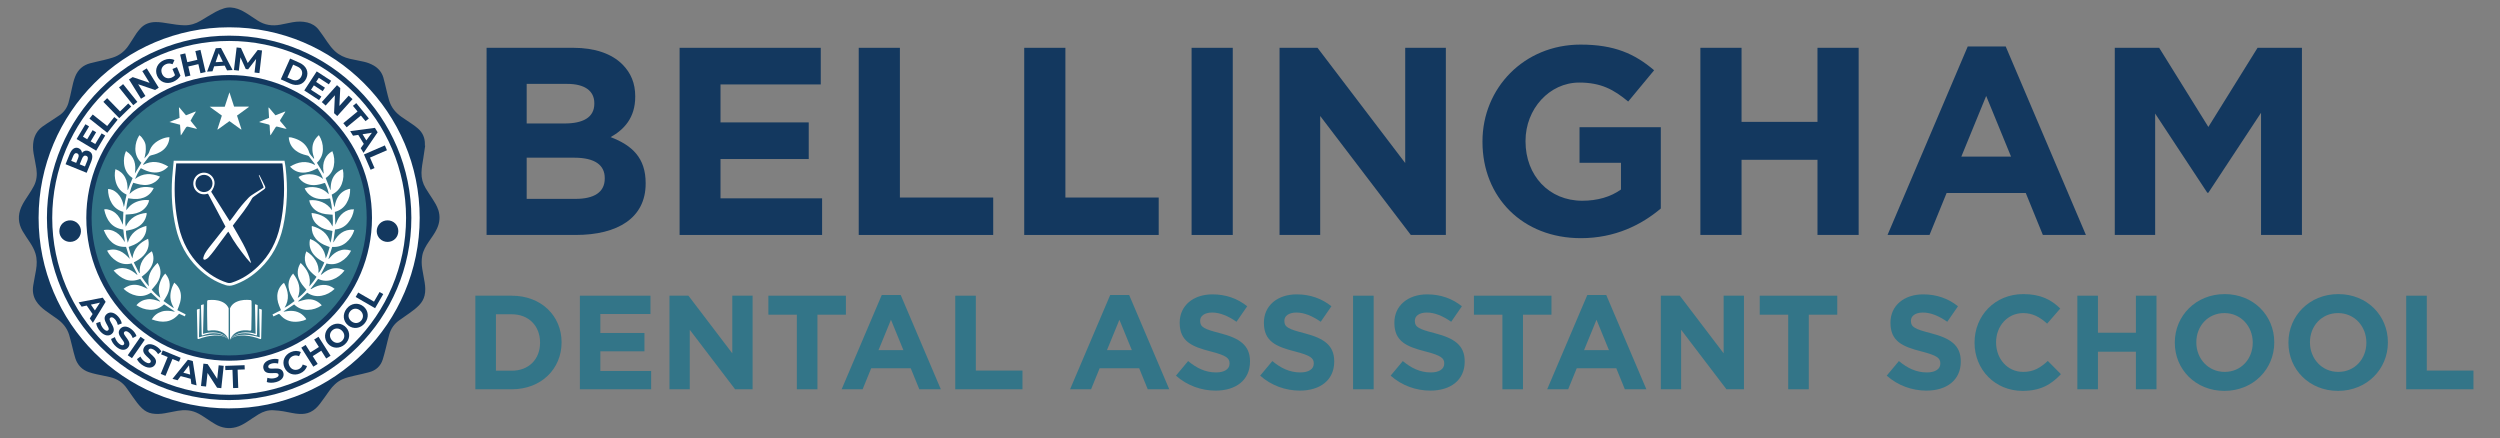 <?xml version="1.0" encoding="UTF-8"?><svg id="MAS" xmlns="http://www.w3.org/2000/svg" viewBox="0 0 1496.11 262.13"><rect x="0" y="0" width="1496.11" height="262.13" fill="#808080" stroke="none"/><defs><style>.cls-1,.cls-2{fill:#fff;}.cls-3{fill:none;}.cls-2{stroke:#13385f;stroke-miterlimit:10;stroke-width:3.17px;}.cls-4{fill:#337588;}.cls-5{fill:#13385f;}</style></defs><circle class="cls-3" cx="139.73" cy="133.39" r="106.69"/><path class="cls-1" d="M51.2,187.65l-3.12-5.47-3.12.4-1.59-2.79,14.78-1.48,1.54,2.7-8.77,11.99-1.63-2.86,1.93-2.48ZM52.78,185.61l3.44-4.44-5.58.71,2.13,3.74Z"/><path class="cls-1" d="M52.9,193.34l2.52-.6c.04,1.41.62,3.12,1.61,4.41,1.14,1.47,2.09,1.69,2.75,1.18,2.01-1.55-4.19-6.73-.2-9.81,1.83-1.41,4.48-1.11,6.84,1.95,1.04,1.35,1.78,2.98,1.92,4.46l-2.48.69c-.2-1.44-.72-2.68-1.45-3.63-1.14-1.47-2.13-1.61-2.8-1.09-1.98,1.53,4.2,6.72.26,9.76-1.8,1.38-4.48,1.08-6.85-1.99-1.31-1.7-2.13-3.81-2.13-5.33Z"/><path class="cls-1" d="M61.09,203.76l2.43-.91c.22,1.4,1.01,3.02,2.16,4.17,1.31,1.32,2.29,1.42,2.88.83,1.8-1.79-5-6.15-1.43-9.71,1.63-1.63,4.31-1.66,7.03,1.07,1.2,1.21,2.15,2.73,2.47,4.19l-2.37,1c-.38-1.4-1.05-2.57-1.9-3.42-1.31-1.32-2.31-1.33-2.92-.73-1.77,1.77,5.02,6.14,1.49,9.65-1.61,1.6-4.31,1.64-7.04-1.11-1.52-1.53-2.6-3.51-2.79-5.02Z"/><path class="cls-1" d="M79.04,204.06l2.42,2-8.65,10.45-2.42-2,8.65-10.45Z"/><path class="cls-1" d="M75.79,217.33l2.21-1.36c.48,1.33,1.56,2.77,2.91,3.69,1.54,1.04,2.51.96,2.98.27,1.43-2.1-6.08-5.09-3.25-9.26,1.3-1.91,3.92-2.45,7.11-.28,1.41.96,2.63,2.27,3.22,3.64l-2.14,1.43c-.64-1.3-1.52-2.32-2.51-3-1.54-1.05-2.53-.87-3.01-.17-1.4,2.07,6.09,5.08,3.29,9.2-1.27,1.88-3.92,2.42-7.13.25-1.78-1.21-3.22-2.96-3.69-4.4Z"/><path class="cls-1" d="M94.5,217.71l-3.86-1.99,1.17-2.28,10.52,5.41-1.17,2.28-3.86-1.99-5.04,9.8-2.79-1.44,5.04-9.79Z"/><path class="cls-1" d="M107.4,232.05l-5.93-2.14-2.12,2.33-3.03-1.09,10.3-10.71,2.92,1.05,1.1,14.83-3.1-1.12-.14-3.14ZM107.28,229.47l-.26-5.62-3.79,4.16,4.05,1.46Z"/><path class="cls-1" d="M128.06,225.99l-2.6,13.31-2.53-.49-5.06-9.38-1.58,8.08-3.04-.59,2.6-13.31,2.55.5,5.04,9.38,1.58-8.08,3.04.59Z"/><path class="cls-1" d="M133.22,228.88l-4.34-.23.14-2.55,11.81.63-.13,2.56-4.34-.23-.58,10.99-3.14-.17.58-10.99Z"/><path class="cls-1" d="M153.35,238.03l.62-2.52c1.28.61,3.06.87,4.66.57,1.83-.34,2.46-1.09,2.31-1.91-.47-2.5-7.9.66-8.83-4.29-.42-2.27,1.06-4.49,4.85-5.2,1.68-.31,3.47-.23,4.85.32l-.52,2.52c-1.37-.47-2.71-.58-3.89-.36-1.83.34-2.41,1.16-2.25,2,.46,2.46,7.9-.68,8.81,4.22.42,2.23-1.08,4.48-4.89,5.19-2.12.39-4.37.16-5.72-.53Z"/><path class="cls-1" d="M164.91,230.29c-1.28-3.88.78-7.65,4.79-8.98,2.23-.74,4.35-.54,6.06.53l-1.33,2.4c-1.19-.71-2.45-.86-3.74-.44-2.41.8-3.56,3.06-2.76,5.49.8,2.43,3.07,3.56,5.49,2.76,1.29-.43,2.2-1.3,2.73-2.6l2.5,1.13c-.72,1.89-2.31,3.32-4.56,4.06-3.99,1.32-7.9-.47-9.18-4.36Z"/><path class="cls-1" d="M187.38,213.64l6.12,12.1-2.8,1.42-2.51-4.96-5.5,2.78,2.51,4.96-2.8,1.42-6.12-12.1,2.8-1.42,2.42,4.77,5.5-2.78-2.41-4.77,2.8-1.42Z"/><path class="cls-1" d="M192.72,218.41c-2.38-3.26-1.6-7.52,1.86-10.05,3.45-2.52,7.75-1.98,10.14,1.29,2.39,3.27,1.58,7.53-1.86,10.05-3.46,2.53-7.76,1.96-10.14-1.29ZM202.15,211.53c-1.52-2.08-4.03-2.44-5.99-1.01-1.96,1.43-2.39,3.93-.87,6.01,1.52,2.08,4.03,2.44,5.99,1.01,1.96-1.43,2.39-3.93.87-6.01Z"/><path class="cls-1" d="M206.04,208.51c-2.89-2.82-2.83-7.15.16-10.22,2.98-3.05,7.31-3.24,10.21-.41s2.82,7.16-.16,10.22c-2.99,3.07-7.32,3.23-10.21.41ZM214.2,200.15c-1.85-1.8-4.38-1.73-6.08,0-1.69,1.74-1.7,4.27.14,6.07,1.85,1.8,4.38,1.73,6.07,0,1.69-1.74,1.7-4.27-.14-6.07Z"/><path class="cls-1" d="M212.42,191.77l1.85-2.54,8.9,6.49,4.01-5.5,2.07,1.51-5.86,8.03-10.96-7.99Z"/><circle class="cls-3" cx="139.17" cy="137.42" r="97.43"/><path class="cls-1" d="M60.58,74.65l-3.99,5.36,1.71,2.86-2.04,2.74-7.72-13.74,1.96-2.64,15.4,3.43-2.09,2.81-3.24-.82ZM57.93,73.98l-5.79-1.46,3.06,5.12,2.73-3.66Z"/><path class="cls-1" d="M73.36,59.98c1.74,1.78,1.34,4.19-1.37,6.83l-5.32,5.21-10.07-10.29,5.03-4.92c2.57-2.52,4.94-2.74,6.51-1.14,1.01,1.03,1.25,2.34.85,3.6,1.51-.75,3.1-.59,4.37.7ZM60.73,61.21l2.37,2.42,2.37-2.32c1.16-1.14,1.39-2.17.6-2.97-.79-.81-1.81-.59-2.97.55l-2.36,2.32ZM70.72,62.07c-.85-.87-1.91-.63-3.15.58l-2.78,2.72,2.49,2.54,2.78-2.72c1.23-1.21,1.52-2.24.66-3.12Z"/><path class="cls-1" d="M69.1,50.22l2.63-2.05,8.85,11.36-2.63,2.05-8.85-11.36Z"/><path class="cls-1" d="M75.31,45.47l2.81-1.79,6.27,9.86,6.1-3.88,1.46,2.29-8.91,5.66-7.73-12.16Z"/><path class="cls-1" d="M102.21,44.2l1.13,2.42-10.1,4.71-6.08-13.05,9.86-4.59,1.13,2.42-6.86,3.19,1.32,2.83,6.06-2.82,1.09,2.35-6.06,2.82,1.41,3.02,7.1-3.31Z"/><path class="cls-1" d="M113.98,28.27l4.05,13.82-2.63.77-9.35-6.37,2.46,8.39-3.16.93-4.05-13.82,2.65-.78,9.33,6.38-2.46-8.39,3.16-.93Z"/><path class="cls-1" d="M131.58,37.43l.36,2.65-11.05,1.51-1.95-14.27,10.79-1.47.36,2.65-7.5,1.03.42,3.1,6.63-.91.35,2.57-6.63.91.45,3.3,7.77-1.06Z"/><path class="cls-1" d="M158.29,41.73l1.23-8.55-5.23,6.43-1.49-.22-3.17-7.47-1.23,8.37-3.09-.45,2.09-14.25,2.73.4,4.03,9.64,6.55-8.09,2.71.4-2.05,14.26-3.1-.45Z"/><path class="cls-1" d="M175.56,43.96l-.82,2.54-10.61-3.43,4.43-13.7,10.35,3.35-.82,2.54-7.2-2.33-.96,2.97,6.36,2.06-.8,2.47-6.36-2.06-1.03,3.17,7.46,2.41Z"/><path class="cls-1" d="M183.25,34.41l5.85,2.94c4.21,2.12,5.82,6.1,3.86,10-1.96,3.9-6.12,4.98-10.33,2.87l-5.85-2.94,6.47-12.87ZM183.71,47.7c2.55,1.28,4.99.6,6.23-1.86,1.24-2.46.33-4.83-2.22-6.11l-2.72-1.37-4.01,7.98,2.72,1.37Z"/><path class="cls-1" d="M199.29,43.11l2.78,1.83-7.91,12.03-2.78-1.83,7.91-12.03Z"/><path class="cls-1" d="M200.62,52.47c2.76-3.35,7.31-3.62,10.77-.77,1.92,1.58,2.95,3.6,2.95,5.74l-2.91.16c-.04-1.47-.61-2.69-1.72-3.6-2.08-1.71-4.76-1.47-6.49.62-1.73,2.09-1.46,4.77.62,6.49,1.11.92,2.41,1.24,3.88.99l.39,2.88c-2.11.42-4.29-.2-6.22-1.8-3.44-2.84-4.04-7.36-1.28-10.7Z"/><path class="cls-1" d="M216.3,72.85l-4.46-4.98-3.15,1.11-2.28-2.54,15.01-4.82,2.2,2.45-6.43,14.4-2.33-2.6,1.45-3.01ZM217.48,70.38l2.58-5.38-5.63,1.98,3.05,3.4Z"/><path class="cls-1" d="M229.59,71.42l1.85,2.77-9.71,6.5,4.02,6-2.26,1.51-5.87-8.77,11.97-8.01Z"/><path class="cls-4" d="M284.47,176.96h21.84c17.6,0,29.76,12.08,29.76,27.84v.16c0,15.76-12.16,28-29.76,28h-21.84v-56ZM306.31,221.84c10.08,0,16.88-6.8,16.88-16.72v-.16c0-9.92-6.8-16.88-16.88-16.88h-9.52v33.76h9.52Z"/><path class="cls-4" d="M347.03,176.96h42.24v10.96h-30v11.36h26.4v10.96h-26.4v11.76h30.4v10.96h-42.64v-56Z"/><path class="cls-4" d="M400.63,176.96h11.36l26.24,34.48v-34.48h12.16v56h-10.48l-27.12-35.6v35.6h-12.16v-56Z"/><path class="cls-4" d="M476.87,188.32h-17.04v-11.36h46.4v11.36h-17.04v44.64h-12.32v-44.64Z"/><path class="cls-4" d="M527.67,176.56h11.36l24,56.4h-12.88l-5.12-12.56h-23.68l-5.12,12.56h-12.56l24-56.4ZM540.63,209.52l-7.44-18.16-7.44,18.16h14.88Z"/><path class="cls-4" d="M571.66,176.96h12.32v44.8h27.92v11.2h-40.24v-56Z"/><path class="cls-4" d="M664.38,176.56h11.36l24,56.4h-12.88l-5.12-12.56h-23.68l-5.12,12.56h-12.56l24-56.4ZM677.34,209.52l-7.44-18.16-7.44,18.16h14.88Z"/><path class="cls-4" d="M703.74,224.8l7.28-8.72c5.04,4.16,10.32,6.8,16.72,6.8,5.04,0,8.08-2,8.08-5.28v-.16c0-3.12-1.92-4.72-11.28-7.12-11.28-2.88-18.56-6-18.56-17.12v-.16c0-10.16,8.16-16.88,19.6-16.88,8.16,0,15.12,2.56,20.8,7.12l-6.4,9.28c-4.96-3.44-9.84-5.52-14.56-5.52s-7.2,2.16-7.2,4.88v.16c0,3.68,2.4,4.88,12.08,7.36,11.36,2.96,17.76,7.04,17.76,16.8v.16c0,11.12-8.48,17.36-20.56,17.36-8.48,0-17.04-2.96-23.76-8.96Z"/><path class="cls-4" d="M754.14,224.8l7.28-8.72c5.04,4.16,10.32,6.8,16.72,6.8,5.04,0,8.08-2,8.08-5.28v-.16c0-3.12-1.92-4.72-11.28-7.12-11.28-2.88-18.56-6-18.56-17.12v-.16c0-10.16,8.16-16.88,19.6-16.88,8.16,0,15.12,2.56,20.8,7.12l-6.4,9.28c-4.96-3.44-9.84-5.52-14.56-5.52s-7.2,2.16-7.2,4.88v.16c0,3.68,2.4,4.88,12.08,7.36,11.36,2.96,17.76,7.04,17.76,16.8v.16c0,11.12-8.48,17.36-20.56,17.36-8.48,0-17.04-2.96-23.76-8.96Z"/><path class="cls-4" d="M809.74,176.96h12.32v56h-12.32v-56Z"/><path class="cls-4" d="M832.22,224.8l7.28-8.72c5.04,4.16,10.32,6.8,16.72,6.8,5.04,0,8.08-2,8.08-5.28v-.16c0-3.12-1.92-4.72-11.28-7.12-11.28-2.88-18.56-6-18.56-17.12v-.16c0-10.16,8.16-16.88,19.6-16.88,8.16,0,15.12,2.56,20.8,7.12l-6.4,9.28c-4.96-3.44-9.84-5.52-14.56-5.52s-7.2,2.16-7.2,4.88v.16c0,3.68,2.4,4.88,12.08,7.36,11.36,2.96,17.76,7.04,17.76,16.8v.16c0,11.12-8.48,17.36-20.56,17.36-8.48,0-17.04-2.96-23.76-8.96Z"/><path class="cls-4" d="M899.1,188.32h-17.04v-11.36h46.4v11.36h-17.04v44.64h-12.32v-44.64Z"/><path class="cls-4" d="M949.9,176.56h11.36l24,56.4h-12.88l-5.12-12.56h-23.68l-5.12,12.56h-12.56l24-56.4ZM962.86,209.52l-7.44-18.16-7.44,18.16h14.88Z"/><path class="cls-4" d="M993.9,176.96h11.36l26.24,34.48v-34.48h12.16v56h-10.48l-27.12-35.6v35.6h-12.16v-56Z"/><path class="cls-4" d="M1070.14,188.32h-17.04v-11.36h46.4v11.36h-17.04v44.64h-12.32v-44.64Z"/><path class="cls-4" d="M1129.1,224.8l7.28-8.72c5.04,4.16,10.32,6.8,16.72,6.8,5.04,0,8.08-2,8.08-5.28v-.16c0-3.12-1.92-4.72-11.28-7.12-11.28-2.88-18.56-6-18.56-17.12v-.16c0-10.16,8.16-16.88,19.6-16.88,8.16,0,15.12,2.56,20.8,7.12l-6.4,9.28c-4.96-3.44-9.84-5.52-14.56-5.52s-7.2,2.16-7.2,4.88v.16c0,3.68,2.4,4.88,12.08,7.36,11.36,2.96,17.76,7.04,17.76,16.8v.16c0,11.12-8.48,17.36-20.56,17.36-8.48,0-17.04-2.96-23.76-8.96Z"/><path class="cls-4" d="M1181.66,205.12v-.16c0-15.92,12-28.96,29.2-28.96,10.56,0,16.88,3.52,22.08,8.64l-7.84,9.04c-4.32-3.92-8.72-6.32-14.32-6.32-9.44,0-16.24,7.84-16.24,17.44v.16c0,9.6,6.64,17.6,16.24,17.6,6.4,0,10.32-2.56,14.72-6.56l7.84,7.92c-5.76,6.16-12.16,10-22.96,10-16.48,0-28.72-12.72-28.72-28.8Z"/><path class="cls-4" d="M1243.18,176.96h12.32v22.16h22.72v-22.16h12.32v56h-12.32v-22.48h-22.72v22.48h-12.32v-56Z"/><path class="cls-4" d="M1301.5,205.12v-.16c0-15.92,12.56-28.96,29.84-28.96s29.68,12.88,29.68,28.8v.16c0,15.92-12.56,28.96-29.84,28.96s-29.68-12.88-29.68-28.8ZM1348.14,205.12v-.16c0-9.6-7.04-17.6-16.96-17.6s-16.8,7.84-16.8,17.44v.16c0,9.6,7.04,17.6,16.96,17.6s16.8-7.84,16.8-17.44Z"/><path class="cls-4" d="M1369.5,205.12v-.16c0-15.92,12.56-28.96,29.84-28.96s29.68,12.88,29.68,28.8v.16c0,15.92-12.56,28.96-29.84,28.96s-29.68-12.88-29.68-28.8ZM1416.14,205.12v-.16c0-9.6-7.04-17.6-16.96-17.6s-16.8,7.84-16.8,17.44v.16c0,9.6,7.04,17.6,16.96,17.6s16.8-7.84,16.8-17.44Z"/><path class="cls-4" d="M1439.98,176.96h12.32v44.8h27.92v11.2h-40.24v-56Z"/><rect class="cls-3" x="277.75" y="23.81" width="1183.81" height="137.93"/><path class="cls-5" d="M291.19,28.61h52c12.8,0,22.88,3.52,29.28,9.92,5.12,5.12,7.68,11.36,7.68,19.04v.32c0,12.64-6.72,19.68-14.72,24.16,12.96,4.96,20.96,12.48,20.96,27.52v.32c0,20.48-16.64,30.72-41.92,30.72h-53.28V28.61ZM337.91,73.89c10.88,0,17.76-3.52,17.76-11.84v-.32c0-7.36-5.76-11.52-16.16-11.52h-24.32v23.68h22.72ZM344.47,119.01c10.88,0,17.44-3.84,17.44-12.16v-.32c0-7.52-5.6-12.16-18.24-12.16h-28.48v24.64h29.28Z"/><path class="cls-5" d="M406.7,28.61h84.48v21.92h-60v22.72h52.8v21.92h-52.8v23.52h60.8v21.92h-85.28V28.61Z"/><path class="cls-5" d="M513.9,28.61h24.64v89.6h55.84v22.4h-80.48V28.61Z"/><path class="cls-5" d="M612.94,28.61h24.64v89.6h55.84v22.4h-80.48V28.61Z"/><path class="cls-5" d="M713.1,28.61h24.64v112h-24.64V28.61Z"/><path class="cls-5" d="M765.74,28.61h22.72l52.48,68.96V28.61h24.32v112h-20.96l-54.24-71.2v71.2h-24.32V28.61Z"/><path class="cls-5" d="M887.18,84.93v-.32c0-31.84,24.8-57.92,58.72-57.92,20.16,0,32.32,5.44,44,15.36l-15.52,18.72c-8.64-7.2-16.32-11.36-29.28-11.36-17.92,0-32.16,15.84-32.16,34.88v.32c0,20.48,14.08,35.52,33.92,35.52,8.96,0,16.96-2.24,23.2-6.72v-16h-24.8v-21.28h48.64v48.64c-11.52,9.76-27.36,17.76-47.84,17.76-34.88,0-58.88-24.48-58.88-57.6Z"/><path class="cls-5" d="M1017.58,28.61h24.64v44.32h45.44V28.61h24.64v112h-24.64v-44.96h-45.44v44.96h-24.64V28.61Z"/><path class="cls-5" d="M1177.58,27.81h22.72l48,112.8h-25.76l-10.24-25.12h-47.36l-10.24,25.12h-25.12l48-112.8ZM1203.5,93.73l-14.88-36.32-14.88,36.32h29.76Z"/><path class="cls-5" d="M1265.58,28.61h26.56l29.44,47.36,29.44-47.36h26.56v112h-24.48v-73.12l-31.52,47.84h-.64l-31.2-47.36v72.64h-24.16V28.61Z"/><g id="DAS_Seal"><circle class="cls-1" cx="137.67" cy="129.98" r="115.34"/><circle class="cls-4" cx="137.12" cy="130.51" r="83.91"/><path class="cls-2" d="M137.13,22.92c-59.25,0-107.46,48.21-107.46,107.46s48.21,107.46,107.46,107.46,107.46-48.21,107.46-107.46S196.38,22.92,137.13,22.92ZM137.13,214.28c-46.26,0-83.9-37.64-83.9-83.9s37.64-83.9,83.9-83.9,83.9,37.64,83.9,83.9-37.64,83.9-83.9,83.9Z"/><path class="cls-1" d="M75.44,90.42c5.14,3.28,6.12,7.97,5.27,13.44,1.28-2.12,2.56-4.24,3.9-6.46-2.44-2.31-3.66-5.21-3.61-8.53.04-2.82.84-5.48,2.39-7.95,1.16.75,1.9,1.78,2.55,2.86.67,1.09,1.18,2.28,1.26,3.57.08,1.26.12,2.54-.03,3.79-.15,1.22-.56,2.41-.74,3.66,1.02-1.33,2.4-2.32,2.92-4.07,1.08-3.6,3.68-5.88,7.01-7.38,1.56-.7,3.19-1.21,5.03-1.25,0,1.58-.42,3-1.1,4.35-1.34,2.67-3.58,4.33-6.27,5.43-1.06.43-2.19.75-3.31,1-.74.17-1.3.49-1.75,1.1-.97,1.31-1.98,2.59-2.97,3.89-.13.18-.2.4-.43.88,5.38-2.97,10.26-2.05,15.13.93-2.28,2.39-4.88,3.61-8.06,3.56-2.25-.03-4.31-.68-6.32-1.6-.65-.29-1.28-.63-2.03-1-1.47,2.01-2.49,4.2-3.48,6.49,4.68-3.69,9.65-3.58,14.96-1.44-.78,1.47-1.88,2.48-3.14,3.3-2.65,1.73-5.57,2.04-8.6,1.48-1.4-.26-2.77-.7-4.29-1.1-.98,2.12-1.71,4.35-2.24,6.73,4.11-4.16,8.97-4.97,14.51-3.6-1.28,2.8-3.21,4.69-5.94,5.74-2.56.99-5.2,1.02-7.87.62-.46-.07-.93-.13-1.48-.21-.62,2.4-1.02,4.73-1.16,7.15,1.09-1.36,2.15-2.72,3.62-3.69,1.48-.97,3.08-1.66,4.81-2.03,1.71-.37,3.44-.59,5.3-.24-.42,1.79-1.23,3.3-2.44,4.61-1.98,2.15-4.53,3.2-7.36,3.6-1.37.19-2.76.24-4.28.36-.08,2.33-.43,4.69.04,7.3,2.45-5.45,6.87-7.69,12.46-8.32.03.33.1.6.06.85-.68,3.88-2.93,6.53-6.43,8.2-1.52.72-3.13,1.17-4.79,1.44-.35.06-.7.14-1.16.23.02,2.43.48,4.77,1.09,7.13,1.61-5.66,5.64-8.56,11.14-10.07.2,2.2-.21,4.14-1.21,5.95-1.4,2.55-3.62,4.19-6.21,5.38-1,.46-2.06.82-3.19,1.27.49,2.36,1.26,4.59,2.26,6.82.7-5.84,4.2-9.35,9.37-11.69.82,3.21.22,5.99-1.52,8.54-1.37,2.02-3.26,3.47-5.36,4.67-.51.29-1.03.58-1.69.95,1.11,2.16,2.19,4.26,3.27,6.36.09,0,.19,0,.28,0-.4-5.89,2.57-9.86,7.19-13.05.17.32.32.54.41.78,1.2,3.37.61,6.5-1.31,9.43-1.1,1.69-2.55,3.05-4.14,4.27-.31.24-.62.48-.99.77,1.34,2.04,2.69,3.96,4.38,5.73-1.29-5.77,1.07-10.13,5.13-14.03,1.13,1.65,1.65,3.32,1.75,5.13.14,2.61-.7,4.95-2.12,7.08-.71,1.05-1.58,1.99-2.39,2.98-.22.27-.48.52-.77.84,1.57,1.84,3.28,3.47,5.22,4.93-.48-1.68-1.01-3.32-.96-5.08.04-1.74.43-3.39,1.07-4.99.65-1.63,1.52-3.14,2.82-4.51,1.58,1.88,2.53,3.9,2.65,6.3.18,3.4-1.14,6.29-2.95,9.03-.22.33-.43.65-.74,1.11,2.01,1.41,3.95,2.78,5.89,4.14.07-.06.15-.12.22-.18-.37-.73-.8-1.45-1.1-2.21-.32-.81-.59-1.66-.74-2.51-.15-.85-.19-1.74-.16-2.61.03-.87.16-1.74.35-2.59.19-.85.46-1.69.77-2.51.31-.81.73-1.58,1.18-2.53.49.45.89.75,1.22,1.12,2.87,3.11,3.32,6.78,2.3,10.7-.39,1.53-1.06,2.98-1.66,4.64,1.59.81,3.24,1.66,4.96,2.53-.14.38-.28.73-.46,1.19-1.18-.54-2.29-1.05-3.45-1.58-4.53,5.44-10.09,5.71-16.39,3.38,1.52-2.42,3.51-3.93,6.09-4.7,2.51-.75,5.03-.46,7.54.12.02-.08.04-.15.07-.23-2.06-1.37-4.12-2.75-6.27-4.18-2.4,2.27-5.28,3.44-8.64,3.26-2.84-.15-5.44-1.08-7.94-2.71,1.79-2.14,4.03-3.26,6.68-3.59,2.59-.32,5.02.46,7.41,1.39.04-.07.07-.14.11-.21-1.79-1.69-3.59-3.38-5.46-5.14-2.66,1.76-5.57,2.43-8.74,1.78-2.93-.6-5.43-1.98-7.71-4.08,2.16-1.71,4.52-2.54,7.22-2.38,2.64.16,4.92,1.33,7.26,2.47-1.49-1.98-2.98-3.97-4.52-6.01-6.54,2.65-11.46-.04-15.9-4.99,2.45-1.48,4.91-1.8,7.52-1.21,2.54.58,4.6,2.07,6.53,3.76.06-.06.13-.11.19-.17-1.12-2.19-2.24-4.37-3.41-6.65-3.21.83-6.24.38-9.04-1.37-2.45-1.53-4.31-3.6-5.7-6.27,2.63-.96,5.11-.88,7.59.17,2.43,1.04,4.26,2.84,6.03,4.77-.75-2.37-1.49-4.74-2.26-7.19-7.04.24-10.83-3.91-13.34-10.07,2.81-.56,5.24,0,7.5,1.42,2.25,1.42,3.73,3.52,5.07,5.8.04-1.25-.31-2.44-.45-3.65-.15-1.26-.28-2.52-.43-3.87-6.97-.97-10.06-5.64-11.45-12.05,1.25-.33,2.31,0,3.36.34,2.58.83,4.53,2.48,5.88,4.8.71,1.23,1.26,2.55,1.98,4.04.09-2.67.18-5.16.27-7.73-3.01-.8-5.33-2.5-6.93-5.13-1.59-2.62-2.25-5.49-2.25-8.54,3.32,0,8.24,3.04,9.46,10.77.43-1.14.49-2.37.78-3.55.3-1.24.56-2.48.87-3.86-3.2-1.51-5.42-3.99-6.43-7.47-.73-2.52-.88-5.06-.24-7.77,2.61.97,4.52,2.57,5.79,4.96,1.23,2.31,1.52,4.81,1.46,7.38.08.02.16.03.24.05.43-1.16.85-2.32,1.3-3.47.47-1.18.97-2.34,1.49-3.6-3.08-2.02-4.73-4.93-5.12-8.51-.28-2.55.01-5.07,1.14-7.62Z"/><path class="cls-1" d="M188.02,94.75c-.1-.36-.17-.72-.3-1.07-.59-1.67-.85-3.39-.77-5.16.13-3.09,1.5-5.54,3.89-7.65,1.67,2.66,2.48,5.46,2.41,8.52-.07,3.14-1.29,5.78-3.58,8.02,1.3,2.15,2.59,4.27,3.87,6.39.06,0,.12-.02.19-.02-.04-.4-.07-.8-.13-1.2-.39-2.53-.26-5.01.82-7.36.94-2.05,2.4-3.62,4.47-4.75,1.2,2.93,1.45,5.86.87,8.85-.6,3.07-2.25,5.48-4.86,7.22.95,2.42,1.87,4.77,2.79,7.12.05,0,.1,0,.14-.01.04-.76.06-1.52.12-2.27.27-3.44,1.48-6.43,4.3-8.58.85-.65,1.76-1.21,2.91-1.51.64,3.06.47,5.98-.64,8.84-1.14,2.92-3.18,5-6.01,6.33.51,2.47,1.01,4.87,1.58,7.58.16-.51.27-.76.32-1.03.33-1.9.93-3.71,1.98-5.34,1.51-2.34,3.64-3.86,6.33-4.58.22-.06.47-.05.82-.09.1,3.1-.58,5.93-2.15,8.56-1.58,2.66-3.87,4.4-6.99,5.24.1,2.5.19,5.01.29,7.53.04.02.09.04.13.05.13-.31.27-.61.38-.92.9-2.39,2.15-4.55,4.22-6.11,1.85-1.4,3.92-2.22,6.4-2.09-.42,3.1-1.59,5.79-3.57,8.12-2.04,2.39-4.64,3.68-7.75,3.96-.36,2.58-.7,5.06-1.05,7.55.06.02.11.04.17.06.17-.29.35-.58.52-.88,1.07-1.84,2.37-3.49,4.15-4.72,2.08-1.44,4.39-2.01,6.9-1.84.16.01.31.05.46.1.11.04.21.11.36.21-1,2.88-2.54,5.38-4.91,7.34-2.42,2.01-5.22,2.81-8.3,2.58-.76,2.43-1.5,4.76-2.23,7.1.07.04.14.09.2.13.33-.38.65-.75.98-1.13,1.38-1.58,2.98-2.87,4.93-3.69,2.42-1.01,4.86-1.04,7.43-.15-1.4,2.84-3.43,5.01-6.11,6.56-2.7,1.56-5.6,1.93-8.6,1.1-1.18,2.29-2.29,4.47-3.41,6.64.05.05.1.09.15.14.2-.14.43-.25.61-.41,2.04-1.81,4.32-3.13,7.07-3.48,2.23-.29,4.33.13,6.34,1.35-1.91,2.49-4.23,4.31-7.1,5.37-2.94,1.09-5.84.96-8.68-.39-1.55,2.06-3.05,4.05-4.61,6.11.55.1.85-.24,1.19-.44,1.94-1.16,4.01-1.96,6.29-2.07,2.6-.12,4.91.68,7.01,2.39-2.31,2.18-4.89,3.57-7.9,4.12-3.07.57-5.93-.06-8.5-1.85-1.88,1.76-3.67,3.44-5.46,5.12.02.05.03.11.05.16.23-.05.46-.08.69-.14,1.3-.36,2.58-.85,3.91-1.05,3.54-.55,6.61.47,9.13,3.04.11.11.19.24.35.46-2.58,1.72-5.35,2.67-8.4,2.71-3.14.04-5.82-1.1-8.11-3.28-2.11,1.4-4.18,2.78-6.25,4.15.01.07.03.13.04.2.82-.13,1.65-.27,2.47-.38,4.22-.52,7.79.66,10.49,4.06.12.16.24.32.34.49.06.1.09.22.16.4-1.18.69-2.49,1-3.8,1.23-3.51.59-6.84.17-9.78-1.98-.79-.58-1.47-1.34-2.14-2.06-.36-.39-.66-.49-1.14-.25-.88.45-1.79.86-2.77,1.33-.2-.4-.36-.74-.57-1.17,1.69-.86,3.34-1.69,5.09-2.58-.38-.91-.74-1.73-1.07-2.57-1.04-2.6-1.49-5.28-.88-8.06.43-1.96,1.46-3.6,2.84-5.03.24-.25.55-.43.92-.71,2.67,4.97,3.39,9.88.34,14.94,2.16-1.13,4.08-2.55,5.99-4.05-.55-.88-1.08-1.67-1.55-2.5-1.36-2.35-2.25-4.83-2.08-7.6.14-2.39,1.05-4.45,2.74-6.34,3.43,4.44,4.96,9.11,2.76,14.53.98-.27,4.01-3.11,5.22-4.84-.89-1.06-1.83-2.08-2.65-3.2-1.64-2.24-2.65-4.72-2.55-7.55.07-1.86.63-3.57,1.74-5.28,4.1,3.9,6.41,8.27,5.17,14.04,1.63-1.77,3.05-3.64,4.32-5.73-.73-.59-1.42-1.12-2.07-1.69-2.06-1.82-3.75-3.89-4.53-6.6-.67-2.35-.47-4.61.51-6.95,2.37,1.4,4.17,3.21,5.54,5.45,1.39,2.27,2.01,4.75,1.69,7.48.82-.57,2.24-3.14,3.52-6.3-.49-.28-.99-.57-1.5-.85-1.79-.99-3.41-2.2-4.74-3.77-2.07-2.45-2.91-5.26-2.47-8.44.04-.31.17-.6.27-.97,2.59.94,4.65,2.52,6.38,4.55,1.72,2.02,2.67,4.37,2.92,7.06,1.07-2.15,1.72-4.41,2.35-6.81-.51-.19-.97-.38-1.45-.55-2.67-.94-5.08-2.29-6.91-4.51-1.64-1.98-2.39-4.29-2.37-6.85,0-.19.05-.38.1-.69,5.43,1.5,9.49,4.35,11.1,10.04.69-2.27.96-4.59,1.2-7.05-.45-.1-.86-.21-1.28-.28-2.46-.43-4.8-1.18-6.84-2.65-2.26-1.63-3.72-3.79-4.25-6.55-.07-.37-.07-.76-.11-1.29,5.63.64,10.04,2.81,12.51,8.11.42-2.36.2-4.72.08-7.07-1.52-.13-2.96-.17-4.36-.37-2.83-.42-5.36-1.49-7.34-3.64-1.19-1.29-2.09-3.07-2.28-4.61,2.66-.34,5.2.08,7.67,1.08,2.47.99,4.4,2.64,5.88,4.89-.02-2.41-.5-4.71-1.07-7.09-1.25.15-2.42.36-3.6.4-4.49.18-8.33-1.1-10.91-5.06-.28-.43-.49-.9-.73-1.36,3.26-1.43,10.23-1.26,14.34,3.53.16-.94-1.01-4.6-2.18-6.79-.24.05-.51.09-.76.17-1.81.63-3.67,1.08-5.59,1.15-3.53.14-7.53-1.35-9.49-4.85,2.79-1.87,9.7-3.01,14.77,1.23-.84-2.27-2.02-4.37-3.38-6.47-.51.25-.94.45-1.36.66-2.49,1.25-5.06,2.09-7.91,1.93-2.87-.16-5.16-1.42-7.21-3.54,4.83-2.96,9.68-3.91,14.98-1-.1-.33-.11-.55-.22-.7-1.1-1.46-2.23-2.9-3.33-4.37-.37-.5-.9-.6-1.45-.72-2.35-.53-4.58-1.35-6.52-2.83-2.59-1.98-3.96-4.6-4.19-7.9,1.1-.19,2.09.15,3.05.45,3.55,1.08,6.52,2.96,8.31,6.35.31.59.57,1.23.75,1.88.46,1.7,1.89,2.66,2.77,4.03.1-.05.19-.09.29-.14Z"/><path class="cls-1" d="M130.11,77.4c.87-2.7,1.75-5.39,2.66-8.22-2.35-1.71-4.71-3.43-7.3-5.32h9.02c.92-2.81,1.83-5.57,2.82-8.6.98,3.01,1.86,5.71,2.78,8.54h8.73c.03.08.05.16.08.24-2.32,1.69-4.64,3.37-7.06,5.13.89,2.74,1.77,5.47,2.65,8.2l-.2.16c-2.29-1.66-4.58-3.32-6.98-5.05-2.34,1.69-4.67,3.37-7,5.05-.07-.04-.13-.09-.2-.13Z"/><path class="cls-1" d="M117.68,77.12c-1.33-.34-2.67-.66-4-1.01-1.98-.53-1.97-.54-3.06,1.23-.62,1.01-1.24,2.01-1.88,3.01-.12.19-.29.34-.56.67-.15-2.22-.29-4.23-.44-6.37-2.03-.52-4.04-1.04-6.37-1.64,2.19-.88,4.11-1.65,6.08-2.45-.13-2.09-.25-4.14-.37-6.19.06-.04.13-.07.19-.11,1.32,1.56,2.64,3.12,4.02,4.75,1.93-.77,3.84-1.52,5.74-2.28.05.06.1.13.14.19-.62.99-1.25,1.97-1.85,2.97-.45.76-.85,1.55-1.28,2.33.53.67,1.05,1.34,1.58,2,.71.88,1.44,1.75,2.16,2.62-.04.09-.07.18-.11.27Z"/><path class="cls-1" d="M155.34,72.84c1.87-.76,3.75-1.52,5.68-2.3-.12-2.05-.24-4.06-.36-6.07.08-.04.17-.07.25-.11,1.29,1.53,2.58,3.05,3.93,4.65,1.94-.76,3.85-1.52,5.76-2.27.05.06.1.11.14.17-.74,1.18-1.49,2.36-2.22,3.55-1.31,2.13-1.23,1.47.23,3.26.87,1.07,1.76,2.12,2.78,3.34-.46-.04-.76-.02-1.04-.09-1.38-.35-2.75-.73-4.13-1.08-1.05-.27-1.11-.24-1.69.68-.83,1.31-1.64,2.62-2.47,3.93-.08.12-.19.22-.44.5-.1-1.11-.19-2.01-.25-2.92-.05-.81-.06-1.63-.11-2.44-.05-.9-.14-1.01-1.03-1.24-1.69-.43-3.39-.85-5.08-1.28.01-.09.02-.18.03-.26Z"/><path class="cls-5" d="M105.04,96.52h64.26c.14.89.32,1.76.42,2.63.64,5.98.98,11.96.73,17.98-.25,6.06-.95,12.05-2.23,17.97-2.06,9.47-6.24,17.77-13.14,24.56-4.59,4.52-9.82,8.02-15.96,10.03-1.28.42-2.45.42-3.73,0-6.23-2.04-11.52-5.6-16.15-10.21-6.65-6.62-10.76-14.67-12.83-23.84-2.24-9.91-2.84-19.93-2.17-30.05.2-2.99.53-5.97.8-9.07Z"/><path class="cls-1" d="M110.57,102.44h50.54c.11.75.25,1.49.33,2.24.51,5.07.77,10.16.57,15.27-.2,5.14-.74,10.23-1.75,15.26-1.62,8.04-3.68,16.37-9.1,22.13-3.61,3.84-8.95,5.53-13.78,7.24-1.01.36-1.93.36-2.93,0-4.9-1.74-9.06-4.76-12.7-8.67-5.23-5.62-8.46-12.45-10.09-20.25-1.76-8.41-2.23-16.92-1.71-25.51.16-2.54.41-5.07.63-7.7Z"/><path class="cls-5" d="M107.5,99.33h59.36c.13.82.3,1.62.38,2.43.59,5.52.91,11.05.67,16.61-.23,5.6-.87,11.13-2.06,16.6-1.9,8.75-5.76,16.41-12.13,22.69-4.24,4.17-9.07,7.4-14.74,9.27-1.18.39-2.26.39-3.45,0-5.75-1.89-10.64-5.18-14.92-9.44-6.14-6.12-9.94-13.55-11.85-22.03-2.07-9.15-2.62-18.41-2-27.76.18-2.76.49-5.51.74-8.38ZM157.79,112.21c-.43.3-.75.54-1.09.76-1.36.84-2.75,1.63-4.08,2.51-1.32.88-2.76,1.69-3.85,2.83-2.95,3.09-5.7,6.37-8.15,9.91-.95,1.38-2.02,2.67-3.13,4.13-3.77-5.97-7.46-11.81-11.12-17.6,2.53-3.39,2.69-6.62.55-9.16-1.97-2.33-5.25-2.95-7.9-1.49-2.63,1.45-3.93,4.58-3.1,7.53.4,1.44,1.24,2.6,2.45,3.47,1.91,1.37,4.01,1.43,6.1.8,3.51,6.62,6.97,13.14,10.46,19.71-.25.35-.5.73-.78,1.08-3.09,3.91-6.2,7.79-9.27,11.72-.83,1.07-1.6,2.2-2.27,3.38-.43.74-.69,1.59-.92,2.42-.25.93.35,1.49,1.22,1.12.66-.28,1.33-.7,1.81-1.23,1.19-1.31,2.32-2.67,3.38-4.08,2.62-3.49,5.19-7.02,7.78-10.53.21-.28.46-.54.74-.87.19.28.33.47.45.69,2.89,5.42,6.57,10.27,10.34,15.06.69.87,1.44,1.69,2.19,2.51.19.21.47.32.71.47-1.28-4.03-2.92-7.81-4.85-11.44-1.96-3.66-4.09-7.23-6.12-10.81.06-.13.08-.21.13-.28.24-.33.49-.66.74-.99,3.71-4.94,7.69-9.67,10.65-15.15.22-.41.65-.74,1.04-1.02,2-1.44,4.02-2.83,6.02-4.27.98-.7,1.08-1.12.55-2.2-.97-1.96-1.95-3.92-2.93-5.87-.12-.23-.3-.43-.45-.64-.08.04-.15.08-.23.11.82,2.51,2.18,4.83,2.93,7.4Z"/><path class="cls-5" d="M127.16,109.84c-.02,2.89-2.31,5.14-5.19,5.1-2.8-.05-5.02-2.35-4.98-5.19.03-2.89,2.34-5.15,5.2-5.1,2.8.05,5,2.34,4.98,5.2Z"/><path class="cls-1" d="M137.24,170.99c-.76,0-1.53-.13-2.32-.38-6.08-1.97-11.51-5.35-16.59-10.33-6.52-6.4-10.94-14.49-13.12-24.02-2.15-9.37-2.88-19.39-2.18-29.76.14-2.01.33-4.01.53-6.05.09-.93.18-1.88.27-2.83l.13-1.41h66.32l.35,2.09c.11.62.22,1.24.29,1.86.72,6.58.96,12.39.73,17.77-.27,6.34-1,12.16-2.24,17.8-2.18,9.88-6.7,18.2-13.43,24.74-5.04,4.89-10.4,8.21-16.39,10.15-.8.26-1.56.39-2.33.39ZM105.46,97.81c-.05.5-.1,1-.14,1.5-.2,2.1-.41,4.16-.54,6.22-.71,10.51.03,20.65,2.2,30.12,2.14,9.34,6.45,17.24,12.81,23.48,4.94,4.84,10.18,8.12,16.04,10.01,1,.32,1.85.32,2.86,0,5.77-1.87,10.96-5.09,15.85-9.83,6.66-6.46,10.95-14.37,13.11-24.19,1.25-5.7,2-11.59,2.27-18.02.23-5.45-.01-11.35-.75-18.06-.04-.41-.11-.82-.18-1.24h-63.53Z"/><path class="cls-5" d="M262.23,125.52c-.74-2.29-1.99-4.3-3.27-6.3-1.41-2.2-2.9-4.36-4.24-6.6-1.68-2.82-2.55-5.88-2.48-9.2.06-3.03.63-5.99,1.12-8.96.4-2.42.72-4.84,1.08-7.27-.06,0-.12-.02-.17-.03,0-.28,0-.56,0-.85.07-3.72-1.27-6.86-4.05-9.32-1.14-1.01-2.38-1.92-3.63-2.79-2.08-1.45-4.23-2.78-6.3-4.25-3.47-2.45-6.12-5.58-7.38-9.72-.63-2.07-1.11-4.19-1.63-6.3-.63-2.53-1.14-5.11-1.89-7.6-.96-3.17-2.99-5.56-5.89-7.2-1.8-1.02-3.72-1.73-5.73-2.18-2.78-.63-5.59-1.11-8.37-1.75-3.34-.77-6.36-2.19-8.93-4.54-1.8-1.64-3.23-3.57-4.61-5.56-1.7-2.44-3.31-4.95-5.13-7.3-1.74-2.25-4.08-3.71-6.89-4.37-2.95-.7-5.9-.63-8.85-.1-2.41.43-4.8.98-7.21,1.44-4.86.93-9.44.24-13.63-2.49-1.95-1.28-3.89-2.58-5.85-3.86-1.89-1.23-3.84-2.35-5.98-3.08-2.73-.93-5.52-1.21-8.29-.34-1.75.55-3.48,1.27-5.09,2.15-3.03,1.67-5.95,3.51-8.92,5.28-3,1.78-6.22,2.77-9.74,2.7-3.18-.06-6.31-.59-9.44-1.09-2.58-.41-5.15-.88-7.77-.84-3.57.06-6.71,1.16-9.13,3.91-.79.91-1.6,1.81-2.27,2.81-1.5,2.23-2.93,4.52-4.38,6.79-2.38,3.73-5.59,6.41-9.83,7.75-1.76.56-3.55,1.02-5.34,1.47-2.73.67-5.5,1.21-8.21,1.94-4.27,1.15-7.25,3.8-8.92,7.94-.98,2.44-1.52,4.99-2.08,7.54-.59,2.75-1.16,5.51-1.95,8.2-.87,2.97-2.58,5.45-5.13,7.26-1.54,1.09-3.14,2.09-4.71,3.14-1.94,1.29-3.94,2.49-5.81,3.88-2.89,2.15-4.64,5.07-5.27,8.64-.43,2.44-.36,4.89.06,7.33.52,3.09,1.22,6.15,1.68,9.25.52,3.53.17,7.02-1.5,10.23-.98,1.89-2.14,3.68-3.31,5.46-1.52,2.32-3.1,4.6-4.23,7.16-2.16,4.91-1.91,9.73.75,14.35,1.36,2.37,2.96,4.6,4.46,6.88,1.35,2.06,2.54,4.2,3.26,6.57,1,3.27.9,6.59.34,9.91-.52,3.09-1.19,6.16-1.68,9.25-.52,3.27-.09,6.4,1.72,9.28,1.46,2.33,3.44,4.14,5.61,5.75,2.36,1.75,4.82,3.36,7.19,5.08,3.28,2.37,5.73,5.41,6.95,9.31.71,2.26,1.22,4.58,1.81,6.87.63,2.41,1.14,4.86,1.91,7.22,1.32,4.06,4,6.93,8.09,8.33,1.48.51,3,.89,4.53,1.24,2.7.61,5.43,1.09,8.13,1.73,4.17.99,7.63,3.12,10.08,6.73,1.15,1.7,2.36,3.36,3.54,5.04,1.68,2.41,3.38,4.8,5.51,6.85,1.73,1.66,3.71,2.77,6.1,3.17,2.57.44,5.12.28,7.66-.17,2.57-.45,5.12-1.01,7.7-1.46,3.75-.65,7.45-.5,11,1.03,2.26.98,4.29,2.36,6.33,3.73,1.7,1.14,3.41,2.29,5.18,3.31,3.86,2.22,7.98,2.89,12.32,1.73,2.39-.64,4.53-1.83,6.59-3.18,2.32-1.52,4.6-3.11,6.97-4.55,2.7-1.63,5.64-2.58,8.83-2.4,2,.11,4,.32,5.98.64,3.21.52,6.35,1.42,9.62,1.58,2.24.11,4.4-.17,6.45-1.12,2.44-1.14,4.28-3,5.87-5.08,1.93-2.52,3.72-5.15,5.57-7.73,2.07-2.88,4.5-5.35,7.81-6.82,2.18-.97,4.47-1.54,6.79-2.07,3.09-.7,6.2-1.35,9.26-2.18,4-1.08,6.79-3.6,8.07-7.59.7-2.18,1.24-4.41,1.81-6.63.73-2.84,1.33-5.72,2.15-8.53,1-3.43,2.99-6.21,5.92-8.29,2.04-1.44,4.07-2.88,6.12-4.3,2.12-1.47,4.16-3.03,5.93-4.92,1.52-1.62,2.59-3.46,3.11-5.64.62-2.6.46-5.2.05-7.78-.43-2.74-1.01-5.45-1.45-8.18-.42-2.63-.49-5.26.01-7.91.6-3.13,2.18-5.77,3.93-8.34,1.72-2.53,3.56-4.98,4.86-7.77,1.72-3.7,2.03-7.48.77-11.38ZM137.13,244.41c-62.98,0-114.03-51.06-114.03-114.03S74.15,16.34,137.13,16.34s114.03,51.06,114.03,114.03-51.06,114.03-114.03,114.03Z"/><path class="cls-5" d="M238.37,138.27c.02,3.63-2.75,6.46-6.37,6.5-3.65.04-6.57-2.85-6.55-6.47.02-3.61,2.85-6.41,6.46-6.43,3.62-.01,6.44,2.78,6.46,6.4Z"/><path class="cls-5" d="M42.31,131.87c2.97.14,5.55,2.42,6.05,5.35.67,4.02-2.37,7.49-6.31,7.54-3.6.05-6.51-2.77-6.54-6.34-.03-3.81,2.95-6.72,6.81-6.55Z"/><circle class="cls-3" cx="137.13" cy="132" r="89.75"/><path class="cls-5" d="M53.12,90.43c2.18.89,2.74,3.13,1.39,6.45l-2.66,6.53-12.62-5.14,2.51-6.17c1.29-3.16,3.26-4.24,5.23-3.44,1.26.51,1.97,1.56,2.09,2.81,1.02-1.22,2.47-1.68,4.06-1.04ZM42.61,96.26l2.98,1.21,1.18-2.9c.58-1.42.39-2.41-.6-2.81-.99-.4-1.79.17-2.38,1.6l-1.18,2.9ZM51.62,93.25c-1.06-.43-1.9.17-2.52,1.69l-1.39,3.41,3.12,1.27,1.39-3.41c.62-1.51.48-2.52-.6-2.96Z"/><path class="cls-5" d="M60.78,79.81l2.18,1.3-5.41,9.07-11.71-6.98,5.28-8.85,2.18,1.3-3.67,6.16,2.54,1.52,3.24-5.44,2.11,1.26-3.24,5.44,2.71,1.62,3.8-6.38Z"/><path class="cls-5" d="M53.52,70.99l1.96-2.47,8.66,6.88,4.25-5.35,2.01,1.6-6.21,7.82-10.68-8.48Z"/><path class="cls-5" d="M61.86,60.95l2.26-2.2,7.72,7.93,4.9-4.77,1.79,1.84-7.16,6.97-9.52-9.77Z"/><path class="cls-5" d="M71.22,52.31l2.46-1.97,8.52,10.64-2.46,1.97-8.52-10.64Z"/><path class="cls-5" d="M87.81,40.91l7.2,11.58-2.2,1.37-10.15-3.44,4.37,7.03-2.65,1.65-7.2-11.58,2.22-1.38,10.13,3.45-4.37-7.03,2.65-1.65Z"/><path class="cls-5" d="M103.23,41.28l2.66-1.1,2.11,5.11c-.95,1.62-2.63,2.96-4.43,3.71-3.96,1.64-8,.13-9.57-3.67-1.57-3.8.22-7.72,4.23-9.38,2.21-.92,4.36-.92,6.17,0l-1.16,2.5c-1.32-.59-2.57-.6-3.84-.07-2.45,1.01-3.44,3.34-2.45,5.73.97,2.36,3.34,3.34,5.75,2.34.79-.33,1.47-.78,2.04-1.48l-1.53-3.69Z"/><path class="cls-5" d="M119.96,29.84l3.08,13.28-3.07.71-1.26-5.45-6.03,1.4,1.26,5.45-3.07.71-3.07-13.28,3.07-.71,1.21,5.24,6.03-1.4-1.21-5.24,3.07-.71Z"/><path class="cls-5" d="M134.49,39.28l-6.32.4-1.02,2.99-3.23.2,5.21-13.99,3.11-.2,6.94,13.23-3.3.21-1.39-2.84ZM133.35,36.95l-2.49-5.07-1.83,5.35,4.32-.27Z"/><path class="cls-5" d="M152.32,43.4l.95-8.12-4.78,6.21-1.41-.17-3.19-6.99-.95,7.95-2.94-.35,1.61-13.53,2.59.31,4.06,9.01,5.99-7.82,2.57.31-1.57,13.54-2.94-.35Z"/><path class="cls-5" d="M173.6,35.04l5.65,2.53c4.07,1.82,5.76,5.52,4.08,9.29-1.69,3.77-5.57,4.97-9.64,3.15l-5.65-2.53,5.57-12.44ZM174.6,47.59c2.47,1.11,4.75.35,5.81-2.03,1.07-2.38.11-4.58-2.36-5.69l-2.63-1.18-3.45,7.71,2.63,1.18Z"/><path class="cls-5" d="M192.31,57.79l-1.38,2.12-8.84-5.77,7.45-11.42,8.63,5.63-1.38,2.12-6-3.92-1.62,2.48,5.3,3.46-1.34,2.06-5.3-3.46-1.72,2.64,6.21,4.05Z"/><path class="cls-5" d="M210.96,59.33l-9.12,10.12-1.92-1.73.49-10.7-5.54,6.15-2.31-2.09,9.12-10.12,1.94,1.75-.51,10.68,5.54-6.15,2.31,2.08Z"/><path class="cls-5" d="M213.98,66.71l-2.77-3.37,1.99-1.63,7.54,9.18-1.99,1.63-2.77-3.37-8.54,7.02-2-2.44,8.54-7.02Z"/><path class="cls-5" d="M217.7,86.11l-3.31-5.39-3.12.5-1.69-2.75,14.79-1.96,1.63,2.65-8.42,12.33-1.73-2.82,1.86-2.56ZM219.23,84.01l3.32-4.57-5.58.89,2.26,3.68Z"/><path class="cls-5" d="M230.32,87.02l1.25,2.89-10.15,4.4,2.72,6.27-2.36,1.02-3.97-9.16,12.5-5.42Z"/><ellipse class="cls-3" cx="136.45" cy="127.53" rx="103.89" ry="104.95" transform="translate(-45.24 84.26) rotate(-29.67)"/><path class="cls-5" d="M55.41,187.93l-3.52-5.07-3.04.67-1.8-2.59,14.43-2.8,1.74,2.5-7.65,12.56-1.84-2.65,1.69-2.61ZM56.79,185.78l3.03-4.67-5.43,1.2,2.41,3.47Z"/><path class="cls-5" d="M57.57,193.38l2.43-.82c.15,1.39.86,3.01,1.94,4.18,1.24,1.34,2.19,1.47,2.8.92,1.85-1.7-4.66-6.23-.99-9.61,1.68-1.55,4.32-1.49,6.88,1.29,1.13,1.23,2,2.77,2.25,4.21l-2.38.9c-.31-1.39-.92-2.56-1.72-3.43-1.24-1.34-2.22-1.39-2.84-.82-1.82,1.68,4.67,6.22,1.04,9.56-1.65,1.52-4.32,1.46-6.89-1.34-1.43-1.55-2.41-3.55-2.52-5.04Z"/><path class="cls-5" d="M66.46,202.86l2.31-1.12c.32,1.35,1.23,2.88,2.45,3.91,1.4,1.18,2.36,1.19,2.89.56,1.62-1.92-5.4-5.6-2.18-9.41,1.48-1.75,4.1-2.02,6.99.42,1.28,1.08,2.32,2.49,2.76,3.89l-2.25,1.19c-.49-1.34-1.24-2.43-2.14-3.19-1.39-1.18-2.38-1.1-2.92-.46-1.6,1.89,5.42,5.58,2.23,9.35-1.45,1.72-4.1,2-7-.46-1.61-1.36-2.83-3.22-3.13-4.69Z"/><path class="cls-5" d="M84.11,201.56l2.53,1.75-7.67,11.04-2.53-1.75,7.67-11.04Z"/><path class="cls-5" d="M81.98,214.91l2.06-1.53c.57,1.27,1.75,2.59,3.14,3.38,1.59.89,2.54.72,2.94,0,1.23-2.2-6.36-4.48-3.92-8.83,1.12-1.99,3.64-2.76,6.94-.9,1.46.82,2.75,2.01,3.45,3.3l-1.99,1.6c-.73-1.23-1.67-2.15-2.7-2.73-1.59-.89-2.54-.63-2.96.1-1.21,2.16,6.37,4.46,3.96,8.77-1.1,1.96-3.65,2.73-6.96.87-1.84-1.03-3.39-2.63-3.96-4.01Z"/><path class="cls-5" d="M100.35,213.66l-3.94-1.62.97-2.34,10.72,4.42-.97,2.34-3.94-1.62-4.16,10.09-2.85-1.17,4.16-10.09Z"/><path class="cls-5" d="M114.12,226.68l-5.97-1.6-1.89,2.48-3.05-.82,9.22-11.45,2.94.79,2.26,14.54-3.12-.84-.39-3.09ZM113.8,224.14l-.7-5.52-3.38,4.43,4.08,1.1Z"/><path class="cls-5" d="M133.88,218.93l-1.44,13.37-2.52-.27-5.72-8.83-.88,8.12-3.03-.33,1.44-13.37,2.54.27,5.71,8.83.88-8.12,3.03.33Z"/><path class="cls-5" d="M139.12,221.33l-4.26.15-.09-2.53,11.6-.41.09,2.54-4.26.15.38,10.91-3.08.11-.38-10.91Z"/><path class="cls-5" d="M159.65,228.62l.37-2.54c1.3.49,3.07.59,4.61.16,1.76-.5,2.3-1.29,2.08-2.08-.68-2.42-7.67,1.34-9.02-3.46-.62-2.2.62-4.53,4.26-5.55,1.61-.45,3.37-.53,4.77-.11l-.28,2.53c-1.38-.35-2.7-.34-3.84-.02-1.76.5-2.25,1.35-2.02,2.17.67,2.39,7.66-1.36,9,3.39.61,2.16-.64,4.51-4.31,5.54-2.03.57-4.25.54-5.64-.03Z"/><path class="cls-5" d="M170.24,219.97c-1.63-3.71.03-7.6,3.83-9.27,2.11-.92,4.21-.92,5.97-.01l-1.07,2.48c-1.24-.59-2.48-.64-3.7-.1-2.28,1-3.19,3.33-2.17,5.65,1.02,2.32,3.35,3.23,5.63,2.23,1.22-.53,2.03-1.48,2.43-2.8l2.55.9c-.53,1.93-1.95,3.47-4.07,4.4-3.78,1.66-7.76.23-9.39-3.48Z"/><path class="cls-5" d="M190.61,201.53l7.21,11.36-2.6,1.65-2.96-4.66-5.11,3.24,2.96,4.66-2.6,1.65-7.21-11.36,2.6-1.65,2.84,4.48,5.11-3.24-2.84-4.48,2.6-1.65Z"/><path class="cls-5" d="M196.32,205.74c-2.67-2.98-2.35-7.24.78-10.04,3.12-2.79,7.39-2.67,10.07.32s2.33,7.25-.78,10.04c-3.13,2.8-7.4,2.65-10.07-.32ZM204.85,198.11c-1.71-1.9-4.21-2.01-5.97-.43-1.77,1.59-1.93,4.08-.23,5.98s4.2,2.01,5.97.43c1.77-1.59,1.94-4.08.23-5.98Z"/><path class="cls-5" d="M208.38,194.74c-3.13-2.48-3.54-6.73-.93-10.03,2.6-3.28,6.83-3.88,9.98-1.39,3.15,2.49,3.53,6.75.93,10.03-2.61,3.29-6.84,3.87-9.98,1.39ZM215.48,185.76c-2-1.59-4.48-1.27-5.96.59-1.48,1.86-1.22,4.35.79,5.94,2,1.59,4.48,1.27,5.96-.59,1.48-1.86,1.21-4.35-.79-5.94Z"/><path class="cls-5" d="M212.84,177.72l1.54-2.66,9.44,5.46,3.34-5.78,2.19,1.27-4.88,8.44-11.64-6.73Z"/><path class="cls-1" d="M135.77,182.75c-.85-1.02-2-1.78-3.24-2.28-.61-.29-1.27-.42-1.91-.61-.65-.13-1.31-.24-1.98-.32-.66-.03-1.33-.08-1.99-.07l-1.98.11c-.38.02-.69.34-.7.73v.07c-.04,1.41-.03,2.81-.05,4.22-.01,1.41.02,2.81.03,4.22l.16,8.44h0s0,.08.01.12c.07.36.42.59.78.52,1.14-.22,2.39-.29,3.59-.22,1.21.08,2.4.31,3.51.74,1.13.41,2.12,1.11,2.95,1.95.57.54.99,1.2,1.35,1.9l.1.18c.07.15.39.81.44.93v-18.88c-.27-.63-.63-1.22-1.07-1.75Z"/><path class="cls-1" d="M120.7,200.37s.01.1.03.14c.09.21.33.31.53.22,1.29-.53,2.7-.89,4.11-1.12,1.41-.22,2.86-.27,4.28-.12,1.43.12,2.82.56,4.12,1.18l.96.51.88.63c.09.07.19.13.28.2,0,0-.01-.02-.02-.03-.02-.04-.02-.07,0-.1-.07-.05-.13-.1-.2-.15l-.86-.68-.95-.56c-1.29-.69-2.7-1.21-4.16-1.4-1.46-.22-2.95-.24-4.42-.08-1.28.14-2.53.39-3.77.79l.44-17.51c0-.1-.1-.18-.19-.15l-1.22.36c-.16.05-.26.19-.26.36l.41,17.5h0Z"/><path class="cls-1" d="M136.23,202.61s-.02-.04-.03-.06c-.91-.72-1.97-1.25-3.09-1.59-1.58-.49-3.25-.65-4.9-.64-1.65.02-3.3.2-4.92.51-1.42.27-2.81.61-4.2,1.05l.41-16.92c0-.1-.1-.18-.19-.15l-1.22.36c-.16.05-.26.19-.26.36l.38,16.95h0c0,.06.01.11.03.16.09.22.34.34.57.25,1.48-.58,3.05-1.05,4.63-1.42,1.58-.37,3.18-.62,4.8-.71,1.61-.08,3.25,0,4.82.41,1.17.29,2.28.82,3.25,1.54-.02-.04-.05-.07-.06-.1Z"/><path class="cls-1" d="M138.2,202.26c.36-.7.78-1.36,1.35-1.9.83-.84,1.82-1.54,2.95-1.95,1.11-.43,2.31-.66,3.51-.74,1.2-.07,2.45,0,3.59.22.04,0,.08.01.12.01.37,0,.67-.28.68-.65h0s.16-8.45.16-8.45c0-1.41.05-2.81.03-4.22-.02-1.41,0-2.81-.05-4.22v-.08c-.01-.38-.32-.7-.71-.72l-1.98-.11c-.66,0-1.33.04-1.99.07-.66.08-1.32.19-1.98.32-.65.19-1.3.32-1.91.61-1.24.49-2.39,1.26-3.24,2.28-.44.53-.8,1.12-1.07,1.75v18.88c.07-.12.54-1.1.54-1.1Z"/><path class="cls-1" d="M149.21,199c-1.47-.16-2.96-.14-4.42.08-1.47.2-2.87.72-4.16,1.4l-.95.56-.86.68c-.1.08-.19.15-.29.23.02.02.04.05.03.08.11-.08.21-.15.32-.23l.88-.63.96-.51c1.3-.61,2.69-1.06,4.12-1.18,1.43-.15,2.87-.09,4.28.12,1.41.22,2.82.59,4.11,1.12.04.02.09.03.15.03.23,0,.41-.17.42-.4h0s.41-17.51.41-17.51c0-.16-.1-.31-.26-.36l-1.15-.36c-.1-.03-.2.04-.2.15l.36,17.51c-1.24-.39-2.49-.64-3.77-.79Z"/><path class="cls-1" d="M156.44,185.16l-1.15-.36c-.1-.03-.2.04-.2.15l.33,16.92c-1.39-.44-2.78-.79-4.2-1.05-1.62-.3-3.27-.49-4.92-.51-1.65,0-3.32.15-4.9.64-1.12.33-2.18.87-3.09,1.59,0,.01-.01.03-.02.04-.01.03-.02.07-.04.1.96-.71,2.06-1.23,3.21-1.51,1.57-.42,3.21-.49,4.82-.41,1.62.09,3.23.34,4.8.71,1.57.37,3.14.84,4.63,1.42.05.02.1.03.15.03.24,0,.44-.19.45-.43h0s.38-16.97.38-16.97c0-.16-.1-.31-.26-.36Z"/></g></svg>
